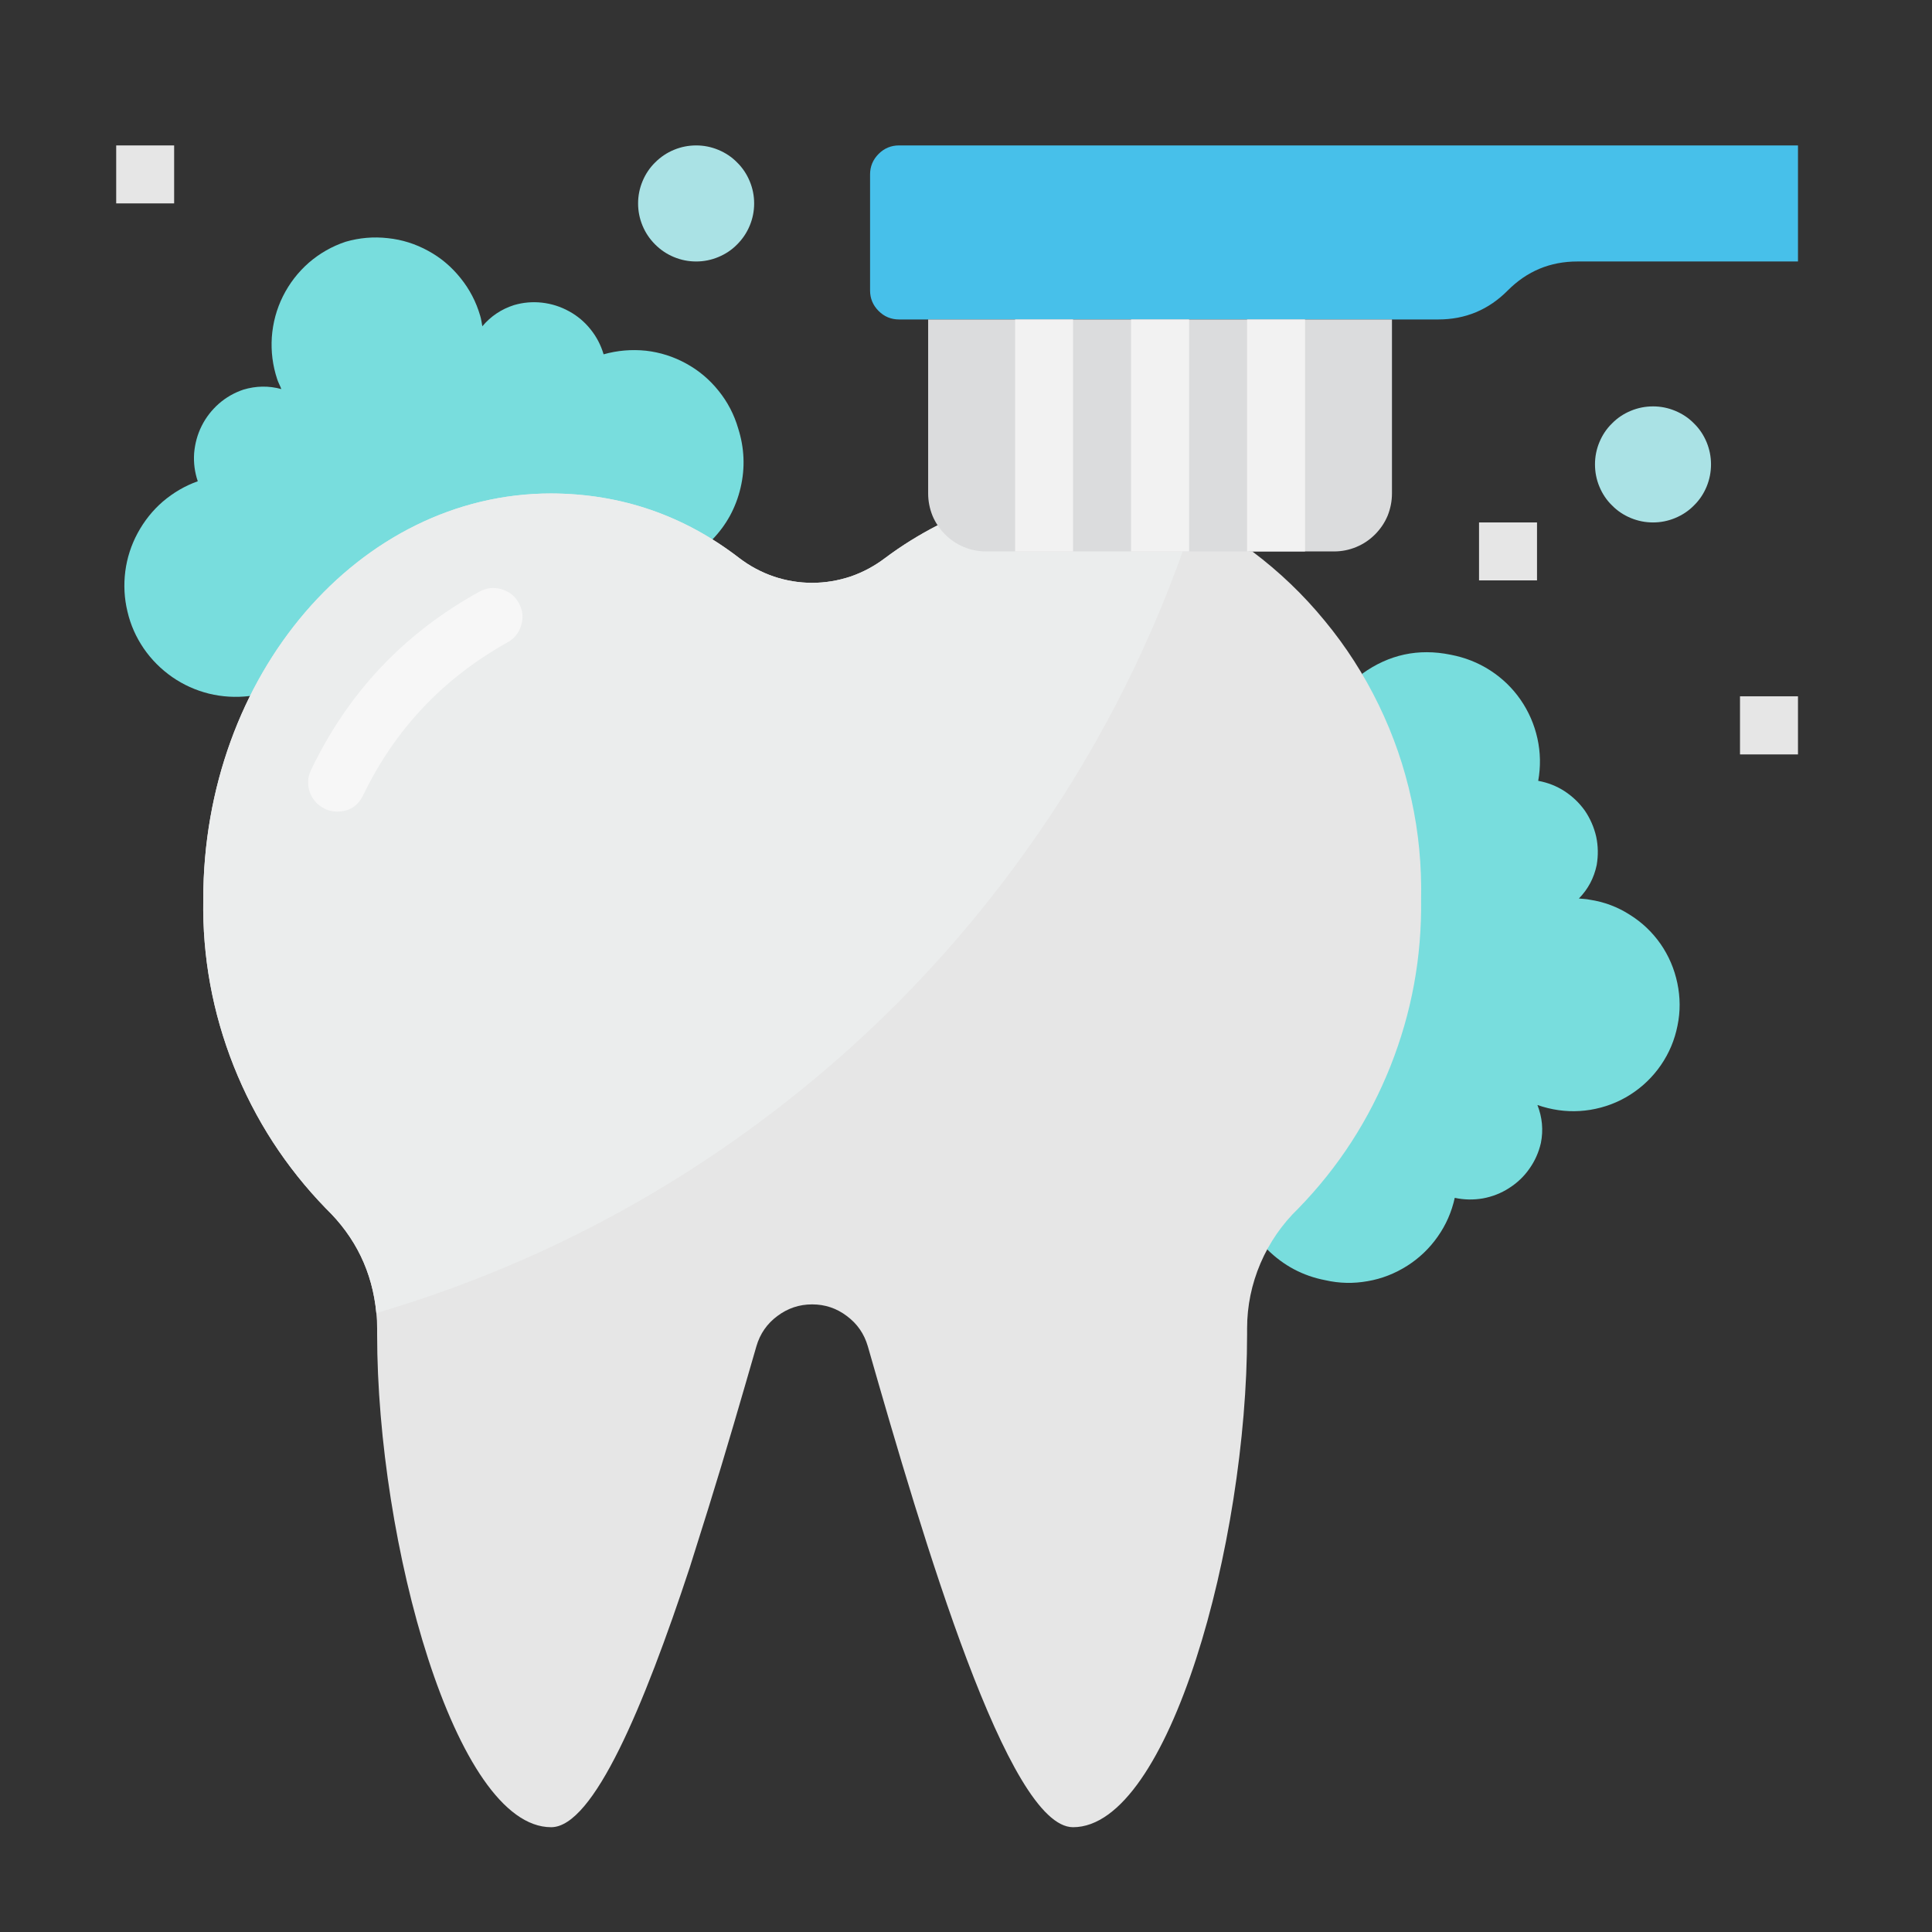 <svg xmlns="http://www.w3.org/2000/svg" xmlns:xlink="http://www.w3.org/1999/xlink" width="75" zoomAndPan="magnify" viewBox="0 0 56.25 56.25" height="75" preserveAspectRatio="xMidYMid meet" version="1.0"><rect x="0" y="0" width="56.25" height="56.25" fill="#333333" stroke="none"/><path fill="#78dddd" d="M 36.898 36.379 C 37.371 36.848 37.934 37.148 38.586 37.273 C 38.996 37.367 39.406 37.375 39.82 37.301 C 40.234 37.23 40.617 37.078 40.969 36.855 C 41.324 36.629 41.621 36.344 41.859 36.004 C 42.102 35.66 42.266 35.281 42.355 34.875 C 42.629 34.934 42.902 34.938 43.176 34.891 C 43.449 34.84 43.703 34.742 43.938 34.59 C 44.172 34.441 44.371 34.254 44.531 34.023 C 44.691 33.797 44.801 33.547 44.863 33.277 C 44.938 32.898 44.902 32.531 44.762 32.172 C 44.863 32.207 44.965 32.238 45.066 32.262 C 45.477 32.363 45.891 32.379 46.305 32.312 C 46.723 32.242 47.109 32.098 47.465 31.871 C 47.82 31.645 48.121 31.355 48.359 31.008 C 48.598 30.66 48.758 30.277 48.84 29.863 C 48.926 29.449 48.922 29.035 48.836 28.625 C 48.75 28.211 48.586 27.828 48.348 27.484 C 48.105 27.137 47.805 26.852 47.445 26.629 C 47.09 26.402 46.703 26.258 46.285 26.195 C 46.18 26.172 46.074 26.172 45.969 26.16 C 46.238 25.887 46.41 25.559 46.488 25.184 C 46.535 24.906 46.531 24.633 46.473 24.359 C 46.41 24.086 46.301 23.836 46.145 23.605 C 45.984 23.379 45.785 23.188 45.551 23.035 C 45.316 22.883 45.062 22.785 44.785 22.734 C 44.859 22.32 44.852 21.91 44.762 21.5 C 44.672 21.094 44.508 20.715 44.27 20.371 C 44.031 20.027 43.734 19.742 43.383 19.516 C 43.031 19.289 42.648 19.141 42.234 19.062 C 41.297 18.871 40.441 19.055 39.664 19.613 Z M 36.898 36.379 " fill-opacity="1" fill-rule="nonzero"/><path fill="#78dddd" d="M 20.734 15.715 C 21.152 15.285 21.426 14.781 21.562 14.199 C 21.699 13.617 21.672 13.039 21.492 12.473 C 21.375 12.07 21.184 11.703 20.922 11.379 C 20.66 11.051 20.344 10.785 19.98 10.586 C 19.613 10.383 19.219 10.258 18.805 10.211 C 18.387 10.168 17.977 10.203 17.574 10.316 C 17.496 10.051 17.371 9.809 17.195 9.59 C 17.02 9.371 16.812 9.195 16.566 9.062 C 16.32 8.926 16.059 8.844 15.781 8.812 C 15.504 8.781 15.23 8.805 14.965 8.883 C 14.598 9 14.289 9.207 14.043 9.5 C 14.023 9.398 14.012 9.293 13.98 9.191 C 13.863 8.789 13.672 8.422 13.41 8.098 C 13.148 7.77 12.836 7.504 12.469 7.305 C 12.102 7.102 11.707 6.977 11.293 6.934 C 10.875 6.887 10.465 6.922 10.062 7.039 C 9.664 7.172 9.309 7.375 8.992 7.648 C 8.676 7.926 8.426 8.25 8.238 8.625 C 8.051 9 7.945 9.398 7.914 9.816 C 7.887 10.234 7.938 10.641 8.07 11.039 C 8.102 11.141 8.156 11.23 8.191 11.328 C 7.824 11.227 7.453 11.234 7.086 11.344 C 6.82 11.434 6.582 11.57 6.371 11.754 C 6.164 11.938 5.996 12.152 5.871 12.402 C 5.746 12.652 5.676 12.918 5.652 13.195 C 5.633 13.473 5.668 13.746 5.758 14.012 C 5.383 14.145 5.047 14.344 4.742 14.602 C 4.441 14.863 4.199 15.168 4.008 15.52 C 3.82 15.867 3.699 16.242 3.648 16.633 C 3.598 17.027 3.617 17.418 3.711 17.805 C 3.801 18.195 3.961 18.551 4.184 18.879 C 4.41 19.207 4.688 19.484 5.012 19.711 C 5.34 19.938 5.695 20.098 6.082 20.195 C 6.469 20.289 6.859 20.312 7.254 20.266 Z M 20.734 15.715 " fill-opacity="1" fill-rule="nonzero"/><path fill="#e6e6e6" d="M 41.375 26.184 C 41.398 27.863 41.102 29.48 40.484 31.039 C 39.863 32.598 38.973 33.98 37.801 35.184 C 37.328 35.641 36.961 36.172 36.699 36.781 C 36.441 37.387 36.309 38.02 36.309 38.68 L 36.309 38.848 C 36.309 44.91 34.039 53.199 31.242 53.199 C 29.352 53.199 26.895 44.891 25.266 39.195 C 25.16 38.832 24.957 38.539 24.656 38.316 C 24.359 38.09 24.02 37.977 23.645 37.977 C 23.27 37.977 22.934 38.09 22.633 38.316 C 22.332 38.539 22.129 38.832 22.023 39.195 C 21.602 40.652 21.129 42.293 20.621 43.922 L 20.082 45.637 C 18.75 49.672 17.281 53.199 16.047 53.199 C 13.254 53.199 10.98 44.91 10.98 38.848 L 10.98 38.68 C 10.98 38.527 10.973 38.379 10.957 38.23 C 10.844 37.035 10.352 36.02 9.488 35.184 C 8.32 33.98 7.426 32.598 6.805 31.039 C 6.188 29.48 5.891 27.863 5.918 26.184 C 5.918 19.66 10.449 14.367 16.047 14.367 C 18.086 14.375 19.91 15.004 21.527 16.25 C 21.828 16.48 22.164 16.66 22.527 16.785 C 22.887 16.906 23.262 16.969 23.645 16.969 C 24.027 16.969 24.402 16.906 24.766 16.785 C 25.129 16.66 25.461 16.48 25.766 16.25 C 26.25 15.887 26.762 15.57 27.301 15.293 L 34.492 15.895 L 36.461 16.055 C 37.242 16.641 37.945 17.312 38.566 18.07 C 39.191 18.824 39.715 19.645 40.141 20.523 C 40.57 21.406 40.887 22.324 41.094 23.281 C 41.305 24.238 41.395 25.207 41.375 26.184 Z M 41.375 26.184 " fill-opacity="1" fill-rule="nonzero"/><path fill="#ebeded" d="M 34.492 15.895 C 33.363 19.102 31.805 22.09 29.816 24.852 C 27.832 27.613 25.5 30.043 22.816 32.137 C 19.25 34.918 15.297 36.949 10.957 38.23 C 10.844 37.035 10.352 36.02 9.488 35.184 C 8.32 33.98 7.426 32.598 6.805 31.039 C 6.188 29.48 5.891 27.863 5.918 26.184 C 5.918 19.66 10.449 14.367 16.047 14.367 C 18.086 14.375 19.91 15.004 21.527 16.25 C 21.828 16.48 22.164 16.66 22.527 16.785 C 22.887 16.906 23.262 16.969 23.645 16.969 C 24.027 16.969 24.402 16.906 24.766 16.785 C 25.129 16.66 25.461 16.48 25.766 16.25 C 26.25 15.887 26.762 15.57 27.301 15.293 Z M 34.492 15.895 " fill-opacity="1" fill-rule="nonzero"/><path fill="#f7f7f7" d="M 9.816 23.629 C 9.668 23.629 9.531 23.594 9.406 23.52 C 9.277 23.449 9.176 23.352 9.098 23.227 C 9.02 23.102 8.98 22.969 8.973 22.82 C 8.965 22.676 8.996 22.539 9.062 22.406 C 10.141 20.156 11.773 18.43 13.957 17.227 C 14.164 17.113 14.379 17.09 14.605 17.156 C 14.832 17.223 15 17.359 15.109 17.566 C 15.223 17.773 15.242 17.988 15.172 18.215 C 15.102 18.438 14.965 18.605 14.754 18.715 C 12.895 19.758 11.496 21.238 10.57 23.16 C 10.414 23.473 10.164 23.629 9.816 23.629 Z M 9.816 23.629 " fill-opacity="1" fill-rule="nonzero"/><path fill="#47c0ea" d="M 43.906 4.234 L 52.348 4.234 L 52.348 7.613 L 45.926 7.613 C 45.133 7.613 44.457 7.895 43.898 8.457 C 43.34 9.02 42.664 9.301 41.875 9.301 L 26.176 9.301 C 25.945 9.301 25.746 9.219 25.582 9.055 C 25.414 8.887 25.332 8.688 25.332 8.457 L 25.332 5.078 C 25.332 4.848 25.414 4.648 25.582 4.48 C 25.746 4.316 25.945 4.234 26.176 4.234 Z M 43.906 4.234 " fill-opacity="1" fill-rule="nonzero"/><path fill="#dbdcdd" d="M 27.023 9.301 L 40.527 9.301 L 40.527 14.367 C 40.527 14.59 40.484 14.805 40.402 15.012 C 40.316 15.219 40.191 15.402 40.035 15.559 C 39.875 15.719 39.695 15.84 39.488 15.926 C 39.281 16.012 39.066 16.055 38.84 16.055 L 28.711 16.055 C 28.484 16.055 28.27 16.012 28.062 15.926 C 27.855 15.84 27.676 15.719 27.516 15.559 C 27.359 15.402 27.234 15.219 27.148 15.012 C 27.066 14.805 27.023 14.59 27.023 14.367 Z M 27.023 9.301 " fill-opacity="1" fill-rule="nonzero"/><path fill="#f2f2f2" d="M 36.309 9.301 L 37.996 9.301 L 37.996 16.055 L 36.309 16.055 Z M 36.309 9.301 " fill-opacity="1" fill-rule="nonzero"/><path fill="#f2f2f2" d="M 32.93 9.301 L 34.621 9.301 L 34.621 16.055 L 32.93 16.055 Z M 32.93 9.301 " fill-opacity="1" fill-rule="nonzero"/><path fill="#f2f2f2" d="M 29.555 9.301 L 31.242 9.301 L 31.242 16.055 L 29.555 16.055 Z M 29.555 9.301 " fill-opacity="1" fill-rule="nonzero"/><path fill="#aae2e5" d="M 49.816 13.52 C 49.816 13.746 49.773 13.961 49.688 14.168 C 49.602 14.375 49.48 14.559 49.32 14.715 C 49.164 14.875 48.98 14.996 48.773 15.082 C 48.566 15.168 48.352 15.211 48.129 15.211 C 47.902 15.211 47.688 15.168 47.48 15.082 C 47.273 14.996 47.09 14.875 46.934 14.715 C 46.773 14.559 46.652 14.375 46.566 14.168 C 46.48 13.961 46.438 13.746 46.438 13.52 C 46.438 13.297 46.48 13.082 46.566 12.875 C 46.652 12.668 46.773 12.484 46.934 12.328 C 47.09 12.168 47.273 12.047 47.48 11.961 C 47.688 11.875 47.902 11.832 48.129 11.832 C 48.352 11.832 48.566 11.875 48.773 11.961 C 48.98 12.047 49.164 12.168 49.32 12.328 C 49.48 12.484 49.602 12.668 49.688 12.875 C 49.773 13.082 49.816 13.297 49.816 13.52 Z M 49.816 13.52 " fill-opacity="1" fill-rule="nonzero"/><path fill="#aae2e5" d="M 21.957 5.922 C 21.957 6.148 21.914 6.363 21.828 6.57 C 21.742 6.777 21.621 6.957 21.461 7.117 C 21.305 7.277 21.121 7.398 20.914 7.484 C 20.707 7.57 20.492 7.613 20.27 7.613 C 20.043 7.613 19.828 7.57 19.621 7.484 C 19.414 7.398 19.234 7.277 19.074 7.117 C 18.914 6.957 18.793 6.777 18.707 6.57 C 18.621 6.363 18.578 6.148 18.578 5.922 C 18.578 5.699 18.621 5.484 18.707 5.277 C 18.793 5.07 18.914 4.887 19.074 4.73 C 19.234 4.57 19.414 4.449 19.621 4.363 C 19.828 4.277 20.043 4.234 20.27 4.234 C 20.492 4.234 20.707 4.277 20.914 4.363 C 21.121 4.449 21.305 4.57 21.461 4.73 C 21.621 4.887 21.742 5.07 21.828 5.277 C 21.914 5.484 21.957 5.699 21.957 5.922 Z M 21.957 5.922 " fill-opacity="1" fill-rule="nonzero"/><path fill="#e6e6e6" d="M 3.383 4.234 L 5.07 4.234 L 5.07 5.922 L 3.383 5.922 Z M 3.383 4.234 " fill-opacity="1" fill-rule="nonzero"/><path fill="#e6e6e6" d="M 43.062 15.211 L 44.75 15.211 L 44.75 16.898 L 43.062 16.898 Z M 43.062 15.211 " fill-opacity="1" fill-rule="nonzero"/><path fill="#e6e6e6" d="M 50.66 20.273 L 52.348 20.273 L 52.348 21.965 L 50.66 21.965 Z M 50.66 20.273 " fill-opacity="1" fill-rule="nonzero"/></svg>